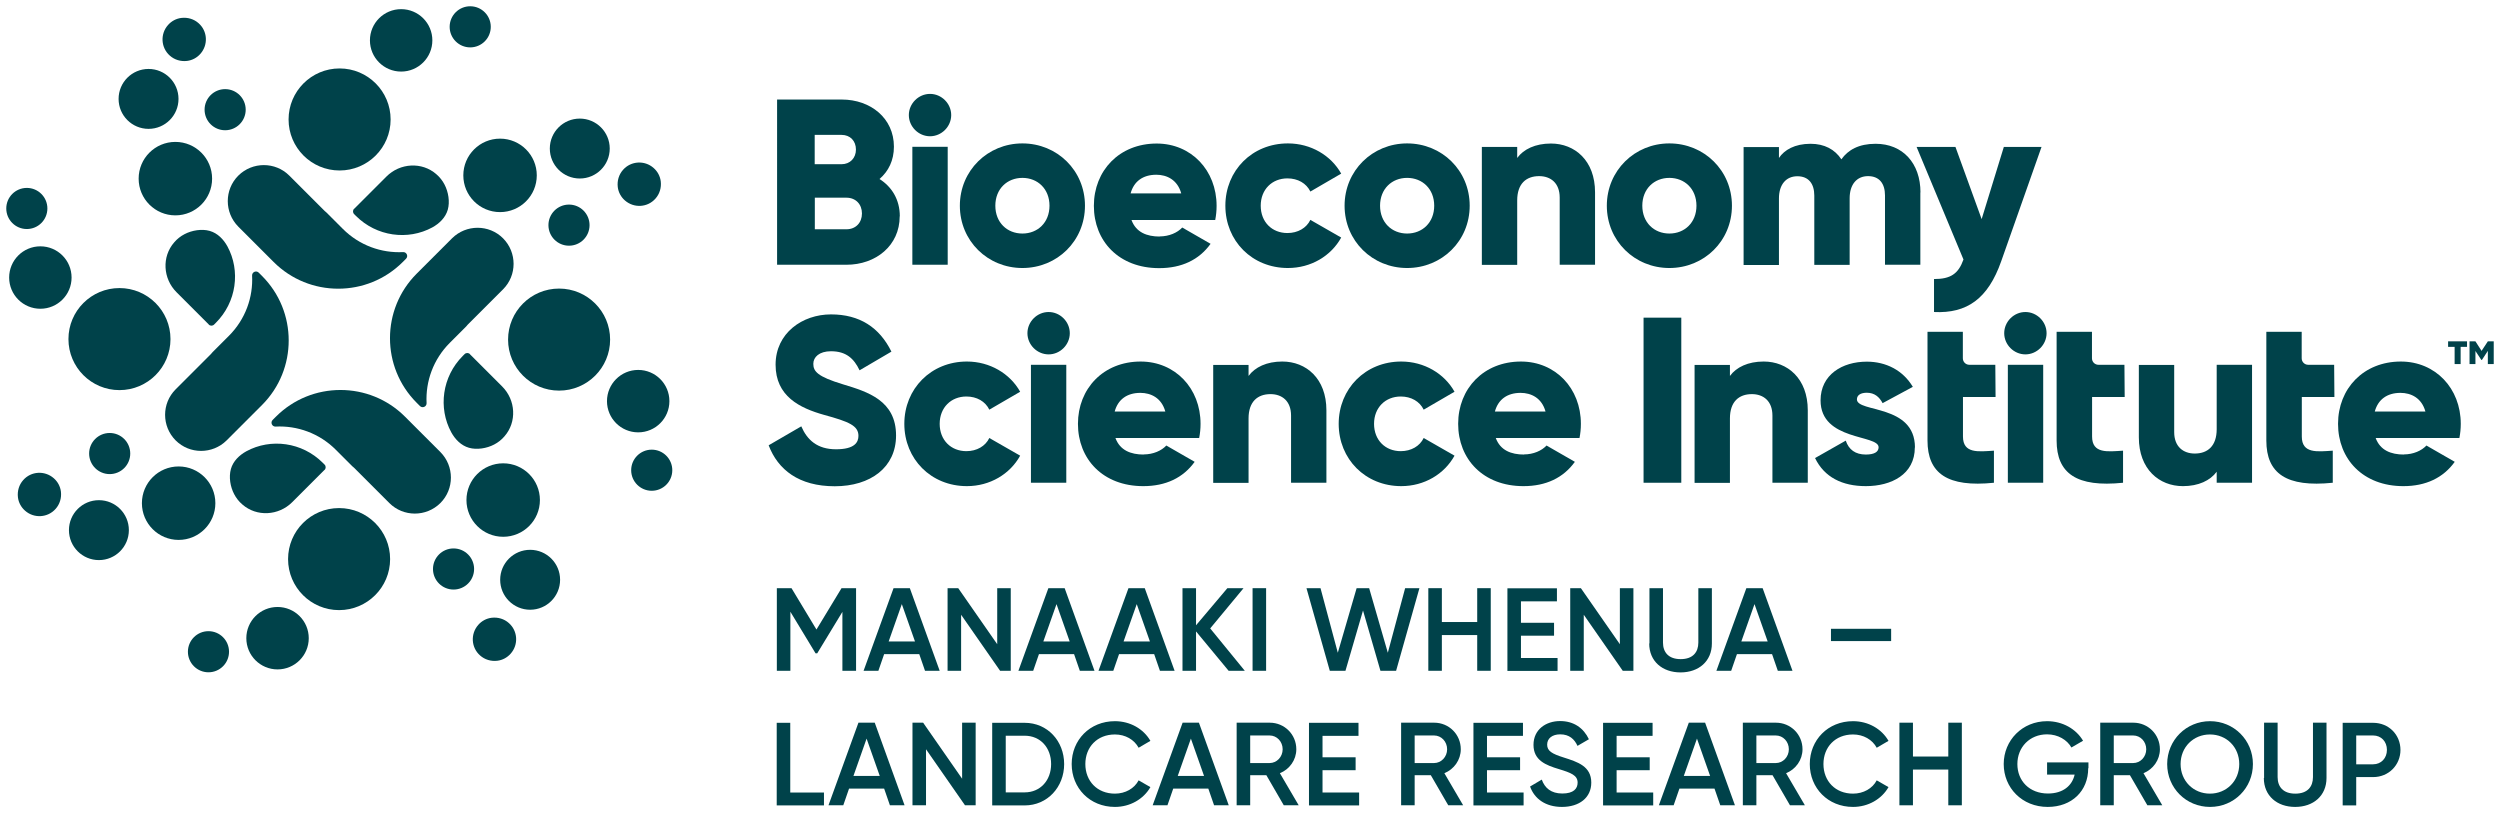 <?xml version="1.0" encoding="UTF-8"?>
<svg id="Layer_1" data-name="Layer 1" xmlns="http://www.w3.org/2000/svg" viewBox="0 0 199.43 64.87">
  <defs>
    <style>
      .cls-1 {
        fill: #00424a;
      }
    </style>
  </defs>
  <g>
    <path class="cls-1" d="M68.28,53.51h-1.08v-4.7l-2.01,3.31h-.13l-2.01-3.32v4.71h-1.08v-6.59h1.17l1.99,3.3,2-3.3h1.16v6.59Z"/>
    <path class="cls-1" d="M73.34,52.18h-2.81l-.46,1.33h-1.18l2.39-6.59h1.3l2.38,6.59h-1.17l-.46-1.33ZM72.99,51.17l-1.05-2.98-1.05,2.98h2.09Z"/>
    <path class="cls-1" d="M80.63,46.92v6.59h-.85l-3.11-4.47v4.47h-1.08v-6.59h.85l3.11,4.47v-4.47h1.08Z"/>
    <path class="cls-1" d="M85.69,52.18h-2.81l-.46,1.33h-1.18l2.39-6.59h1.3l2.38,6.59h-1.17l-.46-1.33ZM85.33,51.17l-1.05-2.98-1.05,2.98h2.09Z"/>
    <path class="cls-1" d="M92.08,52.18h-2.81l-.46,1.33h-1.18l2.39-6.59h1.3l2.38,6.59h-1.17l-.46-1.33ZM91.73,51.17l-1.05-2.98-1.05,2.98h2.09Z"/>
    <path class="cls-1" d="M98.01,53.51l-2.6-3.14v3.14h-1.08v-6.59h1.08v2.96l2.5-2.96h1.29l-2.66,3.21,2.76,3.38h-1.29Z"/>
    <path class="cls-1" d="M101,46.92v6.59h-1.08v-6.59h1.08Z"/>
    <path class="cls-1" d="M104.2,46.92h1.14l1.38,5.15,1.5-5.15h1l1.49,5.15,1.38-5.15h1.14l-1.86,6.59h-1.25l-1.39-4.81-1.4,4.81h-1.25l-1.86-6.59Z"/>
    <path class="cls-1" d="M118.92,46.92v6.59h-1.08v-2.85h-2.82v2.85h-1.08v-6.59h1.08v2.7h2.82v-2.7h1.08Z"/>
    <path class="cls-1" d="M124.25,52.48v1.04h-4v-6.59h3.95v1.04h-2.87v1.71h2.64v1.03h-2.64v1.78h2.92Z"/>
    <path class="cls-1" d="M130.3,46.92v6.59h-.85l-3.11-4.47v4.47h-1.08v-6.59h.85l3.11,4.47v-4.47h1.08Z"/>
    <path class="cls-1" d="M131.58,51.33v-4.41h1.08v4.34c0,.77.44,1.32,1.41,1.32s1.41-.55,1.41-1.32v-4.34h1.08v4.41c0,1.42-1.05,2.31-2.5,2.31s-2.5-.89-2.5-2.31Z"/>
    <path class="cls-1" d="M141.37,52.18h-2.81l-.46,1.33h-1.18l2.39-6.59h1.3l2.38,6.59h-1.17l-.46-1.33ZM141.01,51.17l-1.05-2.98-1.05,2.98h2.09Z"/>
    <path class="cls-1" d="M146.06,50.16h4.8v.98h-4.8v-.98Z"/>
    <path class="cls-1" d="M65.73,63.21v1.04h-3.77v-6.59h1.08v5.56h2.68Z"/>
    <path class="cls-1" d="M70.54,62.91h-2.81l-.46,1.33h-1.18l2.39-6.59h1.3l2.38,6.59h-1.17l-.46-1.33ZM70.18,61.9l-1.05-2.98-1.05,2.98h2.09Z"/>
    <path class="cls-1" d="M77.83,57.65v6.59h-.85l-3.11-4.47v4.47h-1.08v-6.59h.85l3.11,4.47v-4.47h1.08Z"/>
    <path class="cls-1" d="M84.89,60.95c0,1.84-1.34,3.3-3.15,3.3h-2.59v-6.59h2.59c1.82,0,3.15,1.45,3.15,3.3ZM83.85,60.95c0-1.31-.86-2.26-2.11-2.26h-1.51v4.52h1.51c1.25,0,2.11-.96,2.11-2.26Z"/>
    <path class="cls-1" d="M85.49,60.95c0-1.91,1.44-3.42,3.45-3.42,1.21,0,2.28.61,2.83,1.57l-.94.55c-.35-.65-1.06-1.06-1.89-1.06-1.42,0-2.36,1.01-2.36,2.36s.94,2.36,2.36,2.36c.83,0,1.55-.41,1.89-1.06l.94.54c-.55.96-1.62,1.58-2.83,1.58-2.01,0-3.45-1.51-3.45-3.42Z"/>
    <path class="cls-1" d="M96.4,62.91h-2.81l-.46,1.33h-1.18l2.39-6.59h1.3l2.38,6.59h-1.17l-.46-1.33ZM96.05,61.9l-1.05-2.98-1.05,2.98h2.09Z"/>
    <path class="cls-1" d="M101.01,61.84h-1.28v2.4h-1.08v-6.59h2.64c1.18,0,2.12.94,2.12,2.12,0,.85-.54,1.6-1.31,1.91l1.5,2.56h-1.19l-1.39-2.4ZM99.73,60.87h1.55c.57,0,1.04-.49,1.04-1.1s-.46-1.1-1.04-1.1h-1.55v2.2Z"/>
    <path class="cls-1" d="M108.42,63.21v1.04h-4v-6.59h3.95v1.04h-2.87v1.71h2.64v1.03h-2.64v1.78h2.92Z"/>
    <path class="cls-1" d="M114.13,61.84h-1.28v2.4h-1.08v-6.59h2.64c1.18,0,2.12.94,2.12,2.12,0,.85-.54,1.6-1.31,1.91l1.5,2.56h-1.19l-1.39-2.4ZM112.85,60.87h1.55c.57,0,1.04-.49,1.04-1.1s-.46-1.1-1.04-1.1h-1.55v2.2Z"/>
    <path class="cls-1" d="M121.54,63.21v1.04h-4v-6.59h3.95v1.04h-2.87v1.71h2.64v1.03h-2.64v1.78h2.92Z"/>
    <path class="cls-1" d="M122.06,62.74l.93-.55c.24.67.74,1.11,1.64,1.11s1.22-.39,1.22-.87c0-.58-.52-.78-1.5-1.08-1.03-.31-2.02-.69-2.02-1.93s1.01-1.9,2.12-1.9,1.88.57,2.3,1.45l-.91.53c-.24-.53-.65-.92-1.38-.92-.63,0-1.04.32-1.04.82s.37.73,1.33,1.03c1.09.35,2.19.69,2.19,2,0,1.21-.96,1.94-2.34,1.94-1.3,0-2.19-.64-2.54-1.62Z"/>
    <path class="cls-1" d="M131.88,63.21v1.04h-4v-6.59h3.95v1.04h-2.87v1.71h2.64v1.03h-2.64v1.78h2.92Z"/>
    <path class="cls-1" d="M136.78,62.91h-2.81l-.46,1.33h-1.18l2.39-6.59h1.3l2.38,6.59h-1.17l-.46-1.33ZM136.42,61.9l-1.05-2.98-1.05,2.98h2.09Z"/>
    <path class="cls-1" d="M141.39,61.84h-1.28v2.4h-1.08v-6.59h2.64c1.18,0,2.12.94,2.12,2.12,0,.85-.54,1.6-1.31,1.91l1.5,2.56h-1.19l-1.39-2.4ZM140.11,60.87h1.55c.57,0,1.04-.49,1.04-1.1s-.46-1.1-1.04-1.1h-1.55v2.2Z"/>
    <path class="cls-1" d="M144.37,60.95c0-1.91,1.44-3.42,3.45-3.42,1.21,0,2.28.61,2.83,1.57l-.94.55c-.35-.65-1.06-1.06-1.89-1.06-1.42,0-2.36,1.01-2.36,2.36s.94,2.36,2.36,2.36c.83,0,1.55-.41,1.89-1.06l.94.54c-.55.96-1.62,1.58-2.83,1.58-2.01,0-3.45-1.51-3.45-3.42Z"/>
    <path class="cls-1" d="M156.5,57.65v6.59h-1.08v-2.85h-2.82v2.85h-1.08v-6.59h1.08v2.7h2.82v-2.7h1.08Z"/>
    <path class="cls-1" d="M166.58,61.29c0,1.8-1.3,3.08-3.23,3.08-2.05,0-3.51-1.53-3.51-3.42s1.48-3.42,3.46-3.42c1.25,0,2.32.63,2.87,1.56l-.93.54c-.34-.61-1.07-1.05-1.94-1.05-1.39,0-2.37,1.03-2.37,2.37s.96,2.35,2.44,2.35c1.2,0,1.93-.62,2.13-1.51h-2.2v-.97h3.3v.45Z"/>
    <path class="cls-1" d="M169.9,61.84h-1.28v2.4h-1.08v-6.59h2.64c1.18,0,2.12.94,2.12,2.12,0,.85-.54,1.6-1.31,1.91l1.5,2.56h-1.19l-1.39-2.4ZM168.62,60.87h1.55c.57,0,1.04-.49,1.04-1.1s-.46-1.1-1.04-1.1h-1.55v2.2Z"/>
    <path class="cls-1" d="M172.88,60.95c0-1.91,1.52-3.42,3.42-3.42s3.42,1.51,3.42,3.42-1.51,3.42-3.42,3.42-3.42-1.51-3.42-3.42ZM178.63,60.95c0-1.36-1.02-2.36-2.34-2.36s-2.34,1.01-2.34,2.36,1.02,2.36,2.34,2.36,2.34-1.01,2.34-2.36Z"/>
    <path class="cls-1" d="M180.61,62.06v-4.41h1.08v4.34c0,.77.44,1.32,1.41,1.32s1.41-.55,1.41-1.32v-4.34h1.08v4.41c0,1.42-1.05,2.31-2.5,2.31s-2.5-.89-2.5-2.31Z"/>
    <path class="cls-1" d="M191.49,59.82c0,1.21-.94,2.17-2.18,2.17h-1.35v2.26h-1.08v-6.59h2.43c1.24,0,2.18.94,2.18,2.17ZM190.41,59.82c0-.67-.46-1.15-1.1-1.15h-1.35v2.3h1.35c.64,0,1.1-.49,1.1-1.15Z"/>
  </g>
  <g>
    <g>
      <path class="cls-1" d="M15.84,1.85c-.37-.33-.87-.48-1.37-.42-.42.05-.8.26-1.07.57-.63.71-.57,1.81.15,2.44.37.33.87.48,1.37.42.42-.05.8-.26,1.07-.57.63-.72.57-1.81-.15-2.44Z"/>
      <circle class="cls-1" cx="17.96" cy="8.75" r="1.64"/>
      <circle class="cls-1" cx="11.85" cy="7.89" r="2.39"/>
      <circle class="cls-1" cx="13.99" cy="14.25" r="2.93"/>
      <circle class="cls-1" cx="27.09" cy="9.53" r="4.07"/>
      <circle class="cls-1" cx="32" cy="3.22" r="2.49"/>
      <circle class="cls-1" cx="37.51" cy="2.14" r="1.64"/>
      <g>
        <path class="cls-1" d="M28.25,16.65c-.12.12-.12.31,0,.43l.14.14c1.65,1.65,4.15,1.98,6.1.92.56-.31,1.05-.78,1.23-1.41s.05-1.42-.26-2.01c-.16-.31-.38-.59-.65-.82-1.15-1.01-2.9-.9-3.98.18,0,0-2.58,2.58-2.58,2.58Z"/>
        <path class="cls-1" d="M32.13,20.9l.26-.26c.2-.2.05-.54-.23-.53-1.73.09-3.49-.53-4.81-1.85l-1.31-1.31s-.09-.08-.14-.12l-2.82-2.82c-1.12-1.12-2.94-1.12-4.07,0-1.12,1.12-1.12,2.94,0,4.07l2.82,2.82c1.42,1.42,3.28,2.13,5.15,2.13s3.73-.71,5.15-2.13Z"/>
      </g>
      <g>
        <path class="cls-1" d="M52.29,15.84c.33-.37.48-.87.42-1.37-.05-.42-.26-.8-.57-1.07-.71-.63-1.81-.57-2.44.15-.33.37-.48.87-.42,1.37.05.42.26.8.57,1.07.72.63,1.81.57,2.44-.15Z"/>
        <circle class="cls-1" cx="45.39" cy="17.96" r="1.64"/>
        <circle class="cls-1" cx="46.25" cy="11.85" r="2.39"/>
        <circle class="cls-1" cx="39.89" cy="13.99" r="2.93"/>
        <circle class="cls-1" cx="44.6" cy="27.09" r="4.07"/>
        <circle class="cls-1" cx="50.91" cy="32" r="2.49"/>
        <circle class="cls-1" cx="51.99" cy="37.51" r="1.64"/>
        <g>
          <path class="cls-1" d="M37.49,28.25c-.12-.12-.31-.12-.43,0l-.14.14c-1.65,1.65-1.98,4.15-.92,6.1.31.56.78,1.05,1.41,1.23s1.42.05,2.01-.26c.31-.16.59-.38.82-.65,1.01-1.15.9-2.9-.18-3.98,0,0-2.58-2.58-2.58-2.58Z"/>
          <path class="cls-1" d="M33.24,32.13l.26.26c.2.2.54.05.53-.23-.09-1.73.53-3.49,1.85-4.81l1.31-1.31s.08-.09.12-.14l2.82-2.82c1.12-1.12,1.12-2.94,0-4.07-1.12-1.12-2.94-1.12-4.07,0l-2.82,2.82c-1.42,1.42-2.13,3.28-2.13,5.15s.71,3.73,2.13,5.15Z"/>
        </g>
      </g>
      <path class="cls-1" d="M38.3,52.29c.37.33.87.48,1.37.42.42-.05.8-.26,1.07-.57.63-.71.57-1.81-.15-2.44-.37-.33-.87-.48-1.37-.42-.42.05-.8.26-1.07.57-.63.72-.57,1.81.15,2.44Z"/>
      <circle class="cls-1" cx="36.18" cy="45.39" r="1.64"/>
      <circle class="cls-1" cx="42.29" cy="46.25" r="2.39"/>
      <circle class="cls-1" cx="40.14" cy="39.89" r="2.93"/>
      <circle class="cls-1" cx="27.05" cy="44.6" r="4.07"/>
      <circle class="cls-1" cx="22.14" cy="50.91" r="2.49"/>
      <circle class="cls-1" cx="16.63" cy="51.99" r="1.64"/>
      <g>
        <path class="cls-1" d="M25.89,37.49c.12-.12.12-.31,0-.43l-.14-.14c-1.65-1.65-4.15-1.98-6.1-.92-.56.31-1.05.78-1.23,1.41-.18.65-.05,1.42.26,2.01.16.31.38.59.65.82,1.15,1.01,2.9.9,3.98-.18,0,0,2.58-2.58,2.58-2.58Z"/>
        <path class="cls-1" d="M22.01,33.24l-.26.26c-.2.2-.05.54.23.53,1.73-.09,3.49.53,4.81,1.85l1.31,1.31s.09.08.14.12l2.82,2.82c1.12,1.12,2.94,1.12,4.07,0,1.12-1.12,1.12-2.94,0-4.07l-2.82-2.82c-1.42-1.42-3.28-2.13-5.15-2.13s-3.73.71-5.15,2.13Z"/>
      </g>
      <g>
        <path class="cls-1" d="M1.85,38.3c-.33.37-.48.87-.42,1.37.05.42.26.8.57,1.07.71.63,1.81.57,2.44-.15.33-.37.48-.87.42-1.37-.05-.42-.26-.8-.57-1.07-.72-.63-1.81-.57-2.44.15Z"/>
        <circle class="cls-1" cx="8.75" cy="36.18" r="1.64"/>
        <circle class="cls-1" cx="7.89" cy="42.29" r="2.39"/>
        <circle class="cls-1" cx="14.25" cy="40.14" r="2.93"/>
        <circle class="cls-1" cx="9.53" cy="27.05" r="4.07"/>
        <circle class="cls-1" cx="3.22" cy="22.14" r="2.49"/>
        <circle class="cls-1" cx="2.14" cy="16.63" r="1.64"/>
        <g>
          <path class="cls-1" d="M16.65,25.89c.12.12.31.12.43,0l.14-.14c1.65-1.65,1.98-4.15.92-6.1-.31-.56-.78-1.05-1.41-1.23s-1.42-.05-2.01.26c-.31.16-.59.38-.82.65-1.01,1.15-.9,2.9.18,3.98,0,0,2.58,2.58,2.58,2.58Z"/>
          <path class="cls-1" d="M20.9,22.01l-.26-.26c-.2-.2-.54-.05-.53.23.09,1.73-.53,3.49-1.85,4.81l-1.31,1.31s-.08.09-.12.14l-2.82,2.82c-1.12,1.12-1.12,2.94,0,4.07,1.12,1.12,2.94,1.12,4.07,0l2.82-2.82c1.42-1.42,2.13-3.28,2.13-5.15s-.71-3.73-2.13-5.15Z"/>
        </g>
      </g>
    </g>
    <path class="cls-1" d="M71.77,17.26c0,2.33-1.9,3.86-4.25,3.86h-5.53V7.94h5.16c2.3,0,4.16,1.49,4.16,3.76,0,1.09-.43,1.96-1.15,2.58.98.62,1.62,1.64,1.62,2.97ZM64.99,10.77v2.33h2.14c.68,0,1.15-.49,1.15-1.17s-.45-1.17-1.15-1.17h-2.14ZM68.76,17.03c0-.73-.49-1.26-1.24-1.26h-2.52v2.52h2.52c.75,0,1.24-.53,1.24-1.26Z"/>
    <path class="cls-1" d="M72.5,9.18c0-.92.77-1.69,1.69-1.69s1.69.77,1.69,1.69-.77,1.69-1.69,1.69-1.69-.77-1.69-1.69ZM72.78,11.71h2.82v9.41h-2.82v-9.41Z"/>
    <path class="cls-1" d="M76.57,16.41c0-2.8,2.22-4.97,4.99-4.97s4.99,2.16,4.99,4.97-2.22,4.97-4.99,4.97-4.99-2.16-4.99-4.97ZM83.72,16.41c0-1.34-.94-2.22-2.16-2.22s-2.16.88-2.16,2.22.94,2.22,2.16,2.22,2.16-.88,2.16-2.22Z"/>
    <path class="cls-1" d="M92.5,18.86c.77,0,1.43-.3,1.81-.71l2.26,1.3c-.92,1.28-2.31,1.94-4.1,1.94-3.22,0-5.21-2.16-5.21-4.97s2.03-4.97,5.01-4.97c2.75,0,4.78,2.13,4.78,4.97,0,.4-.04.77-.11,1.13h-6.68c.36.98,1.22,1.32,2.26,1.32ZM94.23,15.43c-.3-1.09-1.15-1.49-1.99-1.49-1.07,0-1.79.53-2.05,1.49h4.05Z"/>
    <path class="cls-1" d="M97.75,16.41c0-2.8,2.13-4.97,4.99-4.97,1.83,0,3.44.96,4.25,2.41l-2.46,1.43c-.32-.66-1-1.05-1.83-1.05-1.22,0-2.13.88-2.13,2.18s.9,2.18,2.13,2.18c.83,0,1.52-.4,1.83-1.05l2.46,1.41c-.81,1.47-2.41,2.43-4.25,2.43-2.86,0-4.99-2.16-4.99-4.97Z"/>
    <path class="cls-1" d="M107.26,16.41c0-2.8,2.22-4.97,4.99-4.97s4.99,2.16,4.99,4.97-2.22,4.97-4.99,4.97-4.99-2.16-4.99-4.97ZM114.41,16.41c0-1.34-.94-2.22-2.16-2.22s-2.16.88-2.16,2.22.94,2.22,2.16,2.22,2.16-.88,2.16-2.22Z"/>
    <path class="cls-1" d="M127.24,15.34v5.78h-2.82v-5.36c0-1.17-.73-1.71-1.64-1.71-1.03,0-1.75.6-1.75,1.94v5.14h-2.82v-9.41h2.82v.88c.51-.7,1.45-1.15,2.69-1.15,1.9,0,3.52,1.35,3.52,3.89Z"/>
    <path class="cls-1" d="M128.18,16.41c0-2.8,2.22-4.97,4.99-4.97s4.99,2.16,4.99,4.97-2.22,4.97-4.99,4.97-4.99-2.16-4.99-4.97ZM135.33,16.41c0-1.34-.94-2.22-2.16-2.22s-2.16.88-2.16,2.22.94,2.22,2.16,2.22,2.16-.88,2.16-2.22Z"/>
    <path class="cls-1" d="M153.19,15.34v5.78h-2.82v-5.53c0-.94-.45-1.54-1.35-1.54s-1.47.66-1.47,1.77v5.31h-2.82v-5.53c0-.94-.45-1.54-1.35-1.54s-1.47.66-1.47,1.77v5.31h-2.82v-9.41h2.82v.87c.43-.64,1.26-1.13,2.52-1.13,1.11,0,1.94.45,2.46,1.24.53-.75,1.39-1.24,2.73-1.24,2.16,0,3.58,1.54,3.58,3.89Z"/>
    <path class="cls-1" d="M162.86,11.71l-3.22,9.13c-1.05,2.99-2.73,4.18-5.36,4.05v-2.63c1.32,0,1.94-.41,2.35-1.56l-3.74-8.98h3.1l2.09,5.76,1.77-5.76h3.01Z"/>
    <path class="cls-1" d="M61.32,35.52l2.6-1.51c.47,1.09,1.28,1.83,2.77,1.83s1.79-.56,1.79-1.07c0-.81-.75-1.13-2.73-1.67-1.96-.55-3.88-1.49-3.88-4.01s2.14-4.01,4.42-4.01,3.86,1.03,4.82,2.97l-2.54,1.49c-.45-.94-1.07-1.52-2.28-1.52-.94,0-1.41.47-1.41,1,0,.6.32,1.02,2.37,1.64,1.99.6,4.23,1.3,4.23,4.08,0,2.54-2.03,4.05-4.89,4.05s-4.53-1.32-5.27-3.26Z"/>
    <path class="cls-1" d="M72.14,33.81c0-2.8,2.13-4.97,4.99-4.97,1.83,0,3.44.96,4.25,2.41l-2.46,1.43c-.32-.66-1-1.05-1.83-1.05-1.22,0-2.13.88-2.13,2.18s.9,2.18,2.13,2.18c.83,0,1.52-.4,1.83-1.05l2.46,1.41c-.81,1.47-2.41,2.43-4.25,2.43-2.86,0-4.99-2.16-4.99-4.97Z"/>
    <path class="cls-1" d="M81.96,26.58c0-.92.77-1.69,1.69-1.69s1.69.77,1.69,1.69-.77,1.69-1.69,1.69-1.69-.77-1.69-1.69ZM82.24,29.1h2.82v9.41h-2.82v-9.41Z"/>
    <path class="cls-1" d="M91.23,36.25c.77,0,1.43-.3,1.81-.71l2.26,1.3c-.92,1.28-2.31,1.94-4.1,1.94-3.22,0-5.21-2.16-5.21-4.97s2.03-4.97,5-4.97c2.75,0,4.78,2.13,4.78,4.97,0,.4-.04.77-.11,1.13h-6.68c.36.98,1.22,1.32,2.26,1.32ZM92.96,32.83c-.3-1.09-1.15-1.49-1.99-1.49-1.07,0-1.79.53-2.05,1.49h4.05Z"/>
    <path class="cls-1" d="M105.81,32.73v5.78h-2.82v-5.36c0-1.17-.73-1.71-1.64-1.71-1.03,0-1.75.6-1.75,1.94v5.14h-2.82v-9.41h2.82v.88c.51-.7,1.45-1.15,2.69-1.15,1.9,0,3.52,1.35,3.52,3.89Z"/>
    <path class="cls-1" d="M106.79,33.81c0-2.8,2.13-4.97,4.99-4.97,1.83,0,3.44.96,4.25,2.41l-2.46,1.43c-.32-.66-1-1.05-1.83-1.05-1.22,0-2.13.88-2.13,2.18s.9,2.18,2.13,2.18c.83,0,1.52-.4,1.83-1.05l2.46,1.41c-.81,1.47-2.41,2.43-4.25,2.43-2.86,0-4.99-2.16-4.99-4.97Z"/>
    <path class="cls-1" d="M121.56,36.25c.77,0,1.43-.3,1.81-.71l2.26,1.3c-.92,1.28-2.31,1.94-4.1,1.94-3.22,0-5.21-2.16-5.21-4.97s2.03-4.97,5.01-4.97c2.75,0,4.78,2.13,4.78,4.97,0,.4-.04.77-.11,1.13h-6.68c.36.98,1.22,1.32,2.26,1.32ZM123.29,32.83c-.3-1.09-1.15-1.49-1.99-1.49-1.07,0-1.79.53-2.05,1.49h4.05Z"/>
    <path class="cls-1" d="M134.12,25.34v13.17h-3.01v-13.17h3.01Z"/>
    <path class="cls-1" d="M144.21,32.73v5.78h-2.82v-5.36c0-1.17-.73-1.71-1.64-1.71-1.03,0-1.75.6-1.75,1.94v5.14h-2.82v-9.41h2.82v.88c.51-.7,1.45-1.15,2.69-1.15,1.9,0,3.52,1.35,3.52,3.89Z"/>
    <path class="cls-1" d="M152.75,35.69c0,2.16-1.88,3.09-3.91,3.09-1.88,0-3.31-.71-4.05-2.24l2.45-1.39c.24.72.77,1.11,1.6,1.11.68,0,1.02-.21,1.02-.58,0-1.03-4.63-.49-4.63-3.74,0-2.05,1.73-3.09,3.69-3.09,1.52,0,2.88.68,3.67,2.01l-2.41,1.3c-.26-.49-.64-.83-1.26-.83-.49,0-.79.19-.79.53,0,1.07,4.63.36,4.63,3.84Z"/>
    <path class="cls-1" d="M156.59,31.68v3.14c0,1.38,1.23,1.21,2.47,1.13v2.56c-3.69.38-5.3-.73-5.3-3.37v-3.33h0v-2.71h0v-2.63h2.82v2.11c0,.29.23.52.52.52h2.07l.02,2.57h-2.61Z"/>
    <path class="cls-1" d="M166.89,31.68v3.14c0,1.38,1.23,1.21,2.47,1.13v2.56c-3.69.38-5.3-.73-5.3-3.37v-3.33h0v-2.71h0v-2.63h2.82v2.11c0,.29.23.52.52.52h2.07l.02,2.57h-2.61Z"/>
    <path class="cls-1" d="M183.62,31.68v3.14c0,1.38,1.23,1.21,2.47,1.13v2.56c-3.69.38-5.3-.73-5.3-3.37v-3.33h0v-2.71h0v-2.63h2.82v2.11c0,.29.23.52.52.52h2.07l.02,2.57h-2.61Z"/>
    <path class="cls-1" d="M159.88,26.58c0-.92.77-1.69,1.69-1.69s1.69.77,1.69,1.69-.77,1.69-1.69,1.69-1.69-.77-1.69-1.69ZM160.17,29.1h2.82v9.41h-2.82v-9.41Z"/>
    <path class="cls-1" d="M179.65,29.1v9.41h-2.82v-.88c-.51.7-1.45,1.15-2.69,1.15-1.9,0-3.52-1.35-3.52-3.89v-5.78h2.82v5.36c0,1.17.73,1.71,1.64,1.71,1.03,0,1.75-.6,1.75-1.94v-5.14h2.82Z"/>
    <path class="cls-1" d="M191.75,36.25c.77,0,1.43-.3,1.81-.71l2.26,1.3c-.92,1.28-2.31,1.94-4.1,1.94-3.22,0-5.21-2.16-5.21-4.97s2.03-4.97,5.01-4.97c2.75,0,4.78,2.13,4.78,4.97,0,.39-.04.77-.11,1.13h-6.68c.36.98,1.22,1.32,2.26,1.32ZM193.48,32.83c-.3-1.09-1.15-1.49-1.99-1.49-1.07,0-1.79.53-2.05,1.49h4.05Z"/>
    <path class="cls-1" d="M196.8,27.23v.44h-.51v1.37h-.48v-1.37h-.52v-.44h1.5ZM198.46,27.23h.47v1.81h-.47v-1.05l-.47.72h-.05l-.47-.71v1.04h-.47v-1.81h.47l.49.76.5-.76Z"/>
  </g>
</svg>